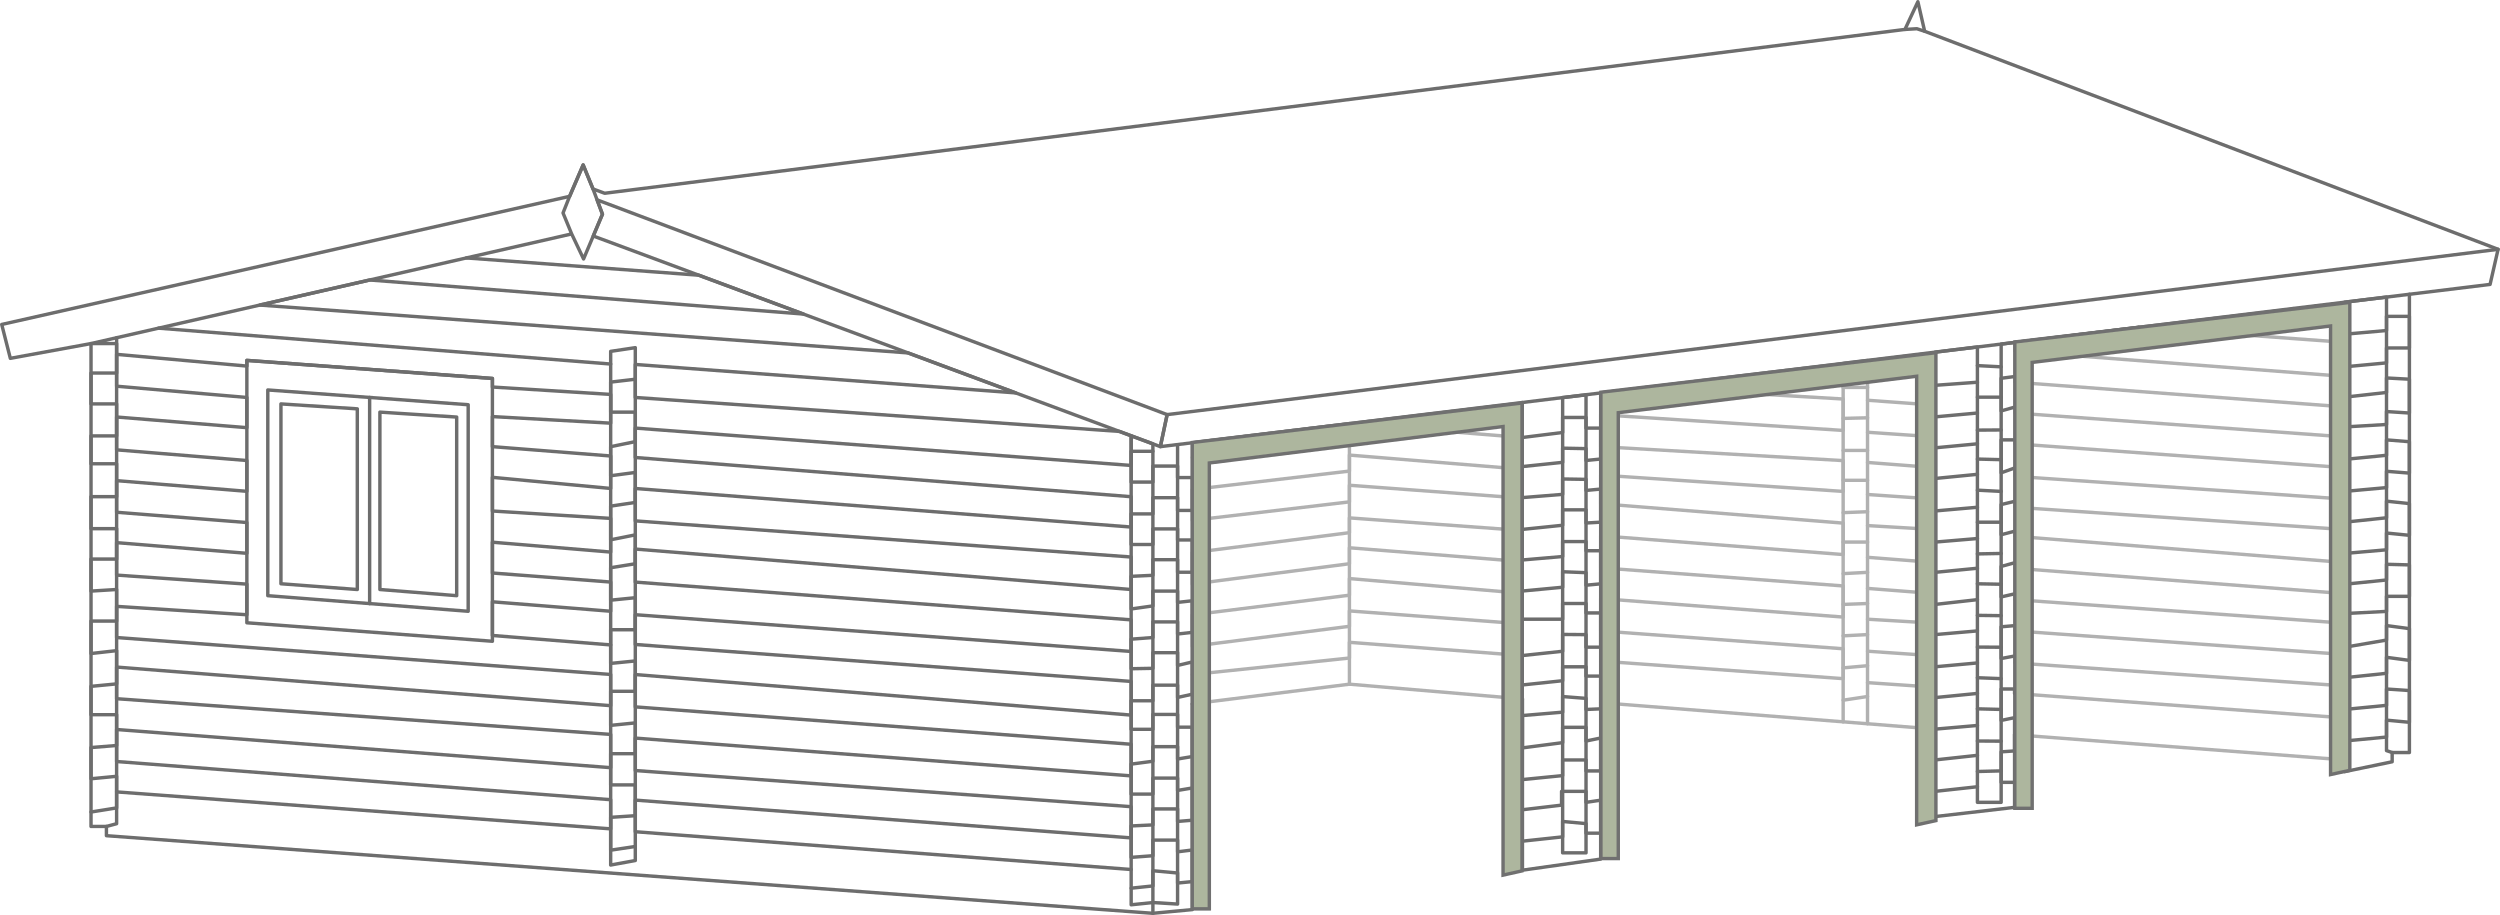 <svg xmlns="http://www.w3.org/2000/svg" width="546.964" height="200.19" viewBox="0 0 546.964 200.19">
  <g id="Group_3286" data-name="Group 3286" transform="translate(-1358.625 -2023.08)">
    <g id="Group_3182" data-name="Group 3182" transform="translate(1359 2023.456)">
      <g id="Group_3071" data-name="Group 3071" transform="translate(260.485 67.114)">
        <line id="Line_10985" data-name="Line 10985" x2="72.23" y2="5.526" transform="translate(179.901 93.245)" fill="none" stroke="#b1b1b1" stroke-linecap="round" stroke-linejoin="round" stroke-width="0.75"/>
        <line id="Line_10986" data-name="Line 10986" x1="11.308" y1="0.986" transform="translate(240.822)" fill="none" stroke="#b1b1b1" stroke-linecap="round" stroke-linejoin="round" stroke-width="0.75"/>
        <line id="Line_10987" data-name="Line 10987" x2="45.071" y2="3.291" transform="translate(207.059 4.119)" fill="none" stroke="#b1b1b1" stroke-linecap="round" stroke-linejoin="round" stroke-width="0.75"/>
        <line id="Line_10988" data-name="Line 10988" x1="72.048" y1="5.526" transform="translate(180.083 9.339)" fill="none" stroke="#b1b1b1" stroke-linecap="round" stroke-linejoin="round" stroke-width="0.75"/>
        <line id="Line_10989" data-name="Line 10989" x2="72.048" y2="5.401" transform="translate(180.083 16.136)" fill="none" stroke="#b1b1b1" stroke-linecap="round" stroke-linejoin="round" stroke-width="0.75"/>
        <line id="Line_10990" data-name="Line 10990" x1="72.048" y1="5.222" transform="translate(180.083 22.873)" fill="none" stroke="#b1b1b1" stroke-linecap="round" stroke-linejoin="round" stroke-width="0.75"/>
        <line id="Line_10991" data-name="Line 10991" x2="72.048" y2="5.222" transform="translate(180.083 29.61)" fill="none" stroke="#b1b1b1" stroke-linecap="round" stroke-linejoin="round" stroke-width="0.75"/>
        <line id="Line_10992" data-name="Line 10992" x1="72.048" y1="4.969" transform="translate(180.083 36.735)" fill="none" stroke="#b1b1b1" stroke-linecap="round" stroke-linejoin="round" stroke-width="0.75"/>
        <line id="Line_10993" data-name="Line 10993" x2="72.048" y2="4.885" transform="translate(180.083 43.491)" fill="none" stroke="#b1b1b1" stroke-linecap="round" stroke-linejoin="round" stroke-width="0.75"/>
        <line id="Line_10994" data-name="Line 10994" x1="72.048" y1="5.75" transform="translate(180.083 49.836)" fill="none" stroke="#b1b1b1" stroke-linecap="round" stroke-linejoin="round" stroke-width="0.75"/>
        <line id="Line_10995" data-name="Line 10995" x2="72.048" y2="5.56" transform="translate(180.083 56.832)" fill="none" stroke="#b1b1b1" stroke-linecap="round" stroke-linejoin="round" stroke-width="0.75"/>
        <line id="Line_10996" data-name="Line 10996" x1="72.048" y1="5.155" transform="translate(180.083 63.704)" fill="none" stroke="#b1b1b1" stroke-linecap="round" stroke-linejoin="round" stroke-width="0.75"/>
        <line id="Line_10997" data-name="Line 10997" x2="72.048" y2="5.165" transform="translate(180.083 70.542)" fill="none" stroke="#b1b1b1" stroke-linecap="round" stroke-linejoin="round" stroke-width="0.75"/>
        <line id="Line_10998" data-name="Line 10998" x1="72.048" y1="5.031" transform="translate(180.083 77.551)" fill="none" stroke="#b1b1b1" stroke-linecap="round" stroke-linejoin="round" stroke-width="0.75"/>
        <line id="Line_10999" data-name="Line 10999" x2="72.23" y2="5.367" transform="translate(179.901 84.221)" fill="none" stroke="#b1b1b1" stroke-linecap="round" stroke-linejoin="round" stroke-width="0.75"/>
        <line id="Line_11000" data-name="Line 11000" x2="73.173" y2="5.794" transform="translate(89.344 86.239)" fill="none" stroke="#b1b1b1" stroke-linecap="round" stroke-linejoin="round" stroke-width="0.75"/>
        <path id="Path_5702" data-name="Path 5702" d="M894.766,96.9l34.363-4.313L967,95.817" transform="translate(-894.766 -10.388)" fill="none" stroke="#b1b1b1" stroke-linecap="round" stroke-linejoin="round" stroke-width="0.75"/>
        <path id="Path_5703" data-name="Path 5703" d="M894.766,118.652V61.52l34.376-4.193v57.012" transform="translate(-894.766 -32.144)" fill="none" stroke="#b1b1b1" stroke-linecap="round" stroke-linejoin="round" stroke-width="0.75"/>
        <path id="Path_5704" data-name="Path 5704" d="M982.822,127.86V49.426l5.333-.65v79.506" transform="translate(-840.427 -37.421)" fill="none" stroke="#b1b1b1" stroke-linecap="round" stroke-linejoin="round" stroke-width="0.75"/>
        <path id="Path_5705" data-name="Path 5705" d="M894.766,112.235l34.376-3.617v-3.436l37.812,2.9v-6.934l-37.812-2.836v3.368l-34.376,4.381V99.185l34.376-4.313V91.234l37.812,3.234V87.527L929.141,84.5V87.99l-34.376,4.457V85.574l34.376-4.379V77.961l37.812,2.762V73.648l-37.812-2.83v3.638L894.766,78.5V71.761l34.376-4.043v-3.5l37.812,3.1V60.375l-37.812-3.048v3.115l-34.376,4.308" transform="translate(-894.766 -32.144)" fill="none" stroke="#b1b1b1" stroke-linecap="round" stroke-linejoin="round" stroke-width="0.75"/>
        <path id="Path_5706" data-name="Path 5706" d="M950.015,112.31l53.052,3.841v-6.536l-53.052-3.907V98.633l53.052,4.043V95.869l-53.052-3.975V84.887L1003.067,89V82.124l-53.052-4.245V71.613l53.052,3.572V68.447l-53.052-3.055V58.408l53.052,3.436V54.971l-43.162-2.537" transform="translate(-860.671 -35.163)" fill="none" stroke="#b1b1b1" stroke-linecap="round" stroke-linejoin="round" stroke-width="0.75"/>
        <line id="Line_11001" data-name="Line 11001" x2="14.788" y2="1.145" transform="translate(147.729 13.271)" fill="none" stroke="#b1b1b1" stroke-linecap="round" stroke-linejoin="round" stroke-width="0.75"/>
        <line id="Line_11002" data-name="Line 11002" x2="14.788" y2="1.079" transform="translate(147.729 20.078)" fill="none" stroke="#b1b1b1" stroke-linecap="round" stroke-linejoin="round" stroke-width="0.75"/>
        <line id="Line_11003" data-name="Line 11003" x1="14.788" y1="1.011" transform="translate(147.729 27.083)" fill="none" stroke="#b1b1b1" stroke-linecap="round" stroke-linejoin="round" stroke-width="0.75"/>
        <line id="Line_11004" data-name="Line 11004" x2="14.788" y2="1.145" transform="translate(147.729 33.687)" fill="none" stroke="#b1b1b1" stroke-linecap="round" stroke-linejoin="round" stroke-width="0.75"/>
        <line id="Line_11005" data-name="Line 11005" x1="14.788" y1="1.011" transform="translate(147.729 40.696)" fill="none" stroke="#b1b1b1" stroke-linecap="round" stroke-linejoin="round" stroke-width="0.75"/>
        <line id="Line_11006" data-name="Line 11006" x2="14.788" y2="0.876" transform="translate(147.729 47.499)" fill="none" stroke="#b1b1b1" stroke-linecap="round" stroke-linejoin="round" stroke-width="0.75"/>
        <line id="Line_11007" data-name="Line 11007" x2="14.788" y2="1.145" transform="translate(147.729 54.441)" fill="none" stroke="#b1b1b1" stroke-linecap="round" stroke-linejoin="round" stroke-width="0.75"/>
        <line id="Line_11008" data-name="Line 11008" x2="14.788" y2="1.145" transform="translate(147.729 61.244)" fill="none" stroke="#b1b1b1" stroke-linecap="round" stroke-linejoin="round" stroke-width="0.75"/>
        <line id="Line_11009" data-name="Line 11009" x2="14.788" y2="0.876" transform="translate(147.729 67.984)" fill="none" stroke="#b1b1b1" stroke-linecap="round" stroke-linejoin="round" stroke-width="0.75"/>
        <line id="Line_11010" data-name="Line 11010" x2="14.788" y2="1.011" transform="translate(147.729 74.989)" fill="none" stroke="#b1b1b1" stroke-linecap="round" stroke-linejoin="round" stroke-width="0.75"/>
        <line id="Line_11011" data-name="Line 11011" x2="14.788" y2="1.011" transform="translate(147.729 81.862)" fill="none" stroke="#b1b1b1" stroke-linecap="round" stroke-linejoin="round" stroke-width="0.75"/>
        <line id="Line_11012" data-name="Line 11012" y1="0.809" x2="5.333" transform="translate(142.396 84.894)" fill="none" stroke="#b1b1b1" stroke-linecap="round" stroke-linejoin="round" stroke-width="0.75"/>
        <line id="Line_11013" data-name="Line 11013" y1="0.472" x2="5.333" transform="translate(142.396 78.157)" fill="none" stroke="#b1b1b1" stroke-linecap="round" stroke-linejoin="round" stroke-width="0.75"/>
        <line id="Line_11014" data-name="Line 11014" y1="0.27" x2="5.333" transform="translate(142.396 71.351)" fill="none" stroke="#b1b1b1" stroke-linecap="round" stroke-linejoin="round" stroke-width="0.75"/>
        <line id="Line_11015" data-name="Line 11015" y1="0.202" x2="5.333" transform="translate(142.396 64.548)" fill="none" stroke="#b1b1b1" stroke-linecap="round" stroke-linejoin="round" stroke-width="0.75"/>
        <line id="Line_11016" data-name="Line 11016" y1="0.281" x2="5.333" transform="translate(142.396 57.729)" fill="none" stroke="#b1b1b1" stroke-linecap="round" stroke-linejoin="round" stroke-width="0.75"/>
        <line id="Line_11017" data-name="Line 11017" x2="5.333" transform="translate(142.396 51.109)" fill="none" stroke="#b1b1b1" stroke-linecap="round" stroke-linejoin="round" stroke-width="0.75"/>
        <line id="Line_11018" data-name="Line 11018" y1="0.202" x2="5.333" transform="translate(142.396 44.467)" fill="none" stroke="#b1b1b1" stroke-linecap="round" stroke-linejoin="round" stroke-width="0.75"/>
        <line id="Line_11019" data-name="Line 11019" x2="5.333" transform="translate(142.396 37.594)" fill="none" stroke="#b1b1b1" stroke-linecap="round" stroke-linejoin="round" stroke-width="0.75"/>
        <line id="Line_11020" data-name="Line 11020" x2="5.333" transform="translate(142.396 31.059)" fill="none" stroke="#b1b1b1" stroke-linecap="round" stroke-linejoin="round" stroke-width="0.75"/>
        <line id="Line_11021" data-name="Line 11021" y1="0.134" x2="5.333" transform="translate(142.396 23.918)" fill="none" stroke="#b1b1b1" stroke-linecap="round" stroke-linejoin="round" stroke-width="0.75"/>
        <line id="Line_11022" data-name="Line 11022" x2="5.333" transform="translate(142.396 17.27)" fill="none" stroke="#b1b1b1" stroke-linecap="round" stroke-linejoin="round" stroke-width="0.75"/>
      </g>
      <path id="Path_5707" data-name="Path 5707" d="M1246.3,166.136v2.56l10.377-2.156v-2.021h3.773V64.259L1278.1,62.1l1.751-7.681-125.458-47.7L1152.911.25l-2.83,6.064L865.609,42.159l-2.56-.943-2.156-5.256-2.966,6.873L733.682,70.862l1.887,7.413,17.652-3.234V180.69h3.37v2.021L985.543,199.69l8.624-.809V153.873" transform="translate(-733.682 -0.251)" fill="none" stroke="#6d6d6d" stroke-linecap="round" stroke-linejoin="round" stroke-width="0.75"/>
      <path id="Path_5708" data-name="Path 5708" d="M995.265,98.666V117.8l17.384-2.021v-15.9" transform="translate(-572.263 60.48)" fill="none" stroke="#6d6d6d" stroke-linecap="round" stroke-linejoin="round" stroke-width="0.75"/>
      <path id="Path_5709" data-name="Path 5709" d="M939.432,94.583v37.463l17.113-2.426V95.392" transform="translate(-606.717 57.961)" fill="none" stroke="#6d6d6d" stroke-linecap="round" stroke-linejoin="round" stroke-width="0.75"/>
      <path id="Path_5710" data-name="Path 5710" d="M766.849,48.778v57.407l53.723,4.043V52.73Z" transform="translate(-713.216 29.694)" fill="none" stroke="#6d6d6d" stroke-linecap="round" stroke-linejoin="round" stroke-width="0.75"/>
      <path id="Path_5711" data-name="Path 5711" d="M769.682,52.778V97.786l43.841,3.414V56.012Z" transform="translate(-711.467 32.163)" fill="none" stroke="#6d6d6d" stroke-linecap="round" stroke-linejoin="round" stroke-width="0.75"/>
      <path id="Path_5712" data-name="Path 5712" d="M771.46,54.666V94.015l16.709,1.258V55.745Z" transform="translate(-710.37 33.328)" fill="none" stroke="#6d6d6d" stroke-linecap="round" stroke-linejoin="round" stroke-width="0.75"/>
      <path id="Path_5713" data-name="Path 5713" d="M784.849,55.778v38.81l16.8,1.347V56.856Z" transform="translate(-702.108 34.014)" fill="none" stroke="#6d6d6d" stroke-linecap="round" stroke-linejoin="round" stroke-width="0.75"/>
      <line id="Line_11023" data-name="Line 11023" y2="45.101" transform="translate(80.495 86.582)" fill="none" stroke="#6d6d6d" stroke-linecap="round" stroke-linejoin="round" stroke-width="0.75"/>
      <path id="Path_5714" data-name="Path 5714" d="M821.461,47.055V159.263l-5.39.988V47.864Z" transform="translate(-682.841 28.632)" fill="none" stroke="#6d6d6d" stroke-linecap="round" stroke-linejoin="round" stroke-width="0.75"/>
      <path id="Path_5715" data-name="Path 5715" d="M937.79,81.052,813.715,34.97l2.013-4.77-1.174-3.142L939.273,74.045Z" transform="translate(-684.295 16.291)" fill="none" stroke="#6d6d6d" stroke-linecap="round" stroke-linejoin="round" stroke-width="0.75"/>
      <path id="Path_5716" data-name="Path 5716" d="M1163.713,43.587,890.442,76.921l1.483-7.007L1183.118,33.75" transform="translate(-636.948 20.421)" fill="none" stroke="#6d6d6d" stroke-linecap="round" stroke-linejoin="round" stroke-width="0.75"/>
      <path id="Path_5717" data-name="Path 5717" d="M991.182,4.058l2.612-.152,1.7.556" transform="translate(-574.782 2.005)" fill="none" stroke="#6d6d6d" stroke-linecap="round" stroke-linejoin="round" stroke-width="0.75"/>
      <path id="Path_5718" data-name="Path 5718" d="M891.246,163.449V60.746l-4.754-1.766V161.589l4.754-.493,5.4.336V60.94" transform="translate(-639.385 35.99)" fill="none" stroke="#6d6d6d" stroke-linecap="round" stroke-linejoin="round" stroke-width="0.75"/>
      <line id="Line_11024" data-name="Line 11024" y2="64.86" transform="translate(332.673 87.685)" fill="none" stroke="#6d6d6d" stroke-linecap="round" stroke-linejoin="round" stroke-width="0.75"/>
      <path id="Path_5719" data-name="Path 5719" d="M944.869,54.033v99.609h5.115V53.443Z" transform="translate(-603.361 32.573)" fill="none" stroke="#6d6d6d" stroke-linecap="round" stroke-linejoin="round" stroke-width="0.75"/>
      <line id="Line_11025" data-name="Line 11025" y1="67.761" transform="translate(349.829 85.591)" fill="none" stroke="#6d6d6d" stroke-linecap="round" stroke-linejoin="round" stroke-width="0.75"/>
      <path id="Path_5720" data-name="Path 5720" d="M995.265,130.959V48.478l9.254-1.129v99.629h5.193V46.715l3.118-.38v85.837" transform="translate(-572.263 28.187)" fill="none" stroke="#6d6d6d" stroke-linecap="round" stroke-linejoin="round" stroke-width="0.75"/>
      <path id="Path_5721" data-name="Path 5721" d="M1050.682,141.476V41.325l9.143-1.114v99.226l1.234.422" transform="translate(-538.066 24.408)" fill="none" stroke="#6d6d6d" stroke-linecap="round" stroke-linejoin="round" stroke-width="0.75"/>
      <path id="Path_5722" data-name="Path 5722" d="M747.849,152.637l2.23-.6V45.71" transform="translate(-724.94 27.802)" fill="none" stroke="#6d6d6d" stroke-linecap="round" stroke-linejoin="round" stroke-width="0.75"/>
      <line id="Line_11026" data-name="Line 11026" y1="1.011" x2="9.255" transform="translate(423.002 171.751)" fill="none" stroke="#6d6d6d" stroke-linecap="round" stroke-linejoin="round" stroke-width="0.75"/>
      <line id="Line_11027" data-name="Line 11027" x1="9.255" y2="1.006" transform="translate(423.002 164.879)" fill="none" stroke="#6d6d6d" stroke-linecap="round" stroke-linejoin="round" stroke-width="0.75"/>
      <line id="Line_11028" data-name="Line 11028" y1="0.804" x2="9.255" transform="translate(423.002 158.344)" fill="none" stroke="#6d6d6d" stroke-linecap="round" stroke-linejoin="round" stroke-width="0.75"/>
      <line id="Line_11029" data-name="Line 11029" y1="0.909" x2="9.255" transform="translate(423.002 151.335)" fill="none" stroke="#6d6d6d" stroke-linecap="round" stroke-linejoin="round" stroke-width="0.75"/>
      <line id="Line_11030" data-name="Line 11030" y1="0.842" x2="9.255" transform="translate(423.002 144.665)" fill="none" stroke="#6d6d6d" stroke-linecap="round" stroke-linejoin="round" stroke-width="0.75"/>
      <line id="Line_11031" data-name="Line 11031" y1="0.809" x2="9.255" transform="translate(423.002 137.657)" fill="none" stroke="#6d6d6d" stroke-linecap="round" stroke-linejoin="round" stroke-width="0.75"/>
      <line id="Line_11032" data-name="Line 11032" y1="1.045" x2="9.255" transform="translate(423.002 130.819)" fill="none" stroke="#6d6d6d" stroke-linecap="round" stroke-linejoin="round" stroke-width="0.75"/>
      <line id="Line_11033" data-name="Line 11033" y1="0.897" x2="9.255" transform="translate(423.002 123.946)" fill="none" stroke="#6d6d6d" stroke-linecap="round" stroke-linejoin="round" stroke-width="0.75"/>
      <line id="Line_11034" data-name="Line 11034" y1="0.778" x2="9.255" transform="translate(423.002 117.446)" fill="none" stroke="#6d6d6d" stroke-linecap="round" stroke-linejoin="round" stroke-width="0.75"/>
      <line id="Line_11035" data-name="Line 11035" y1="0.809" x2="9.255" transform="translate(423.002 110.605)" fill="none" stroke="#6d6d6d" stroke-linecap="round" stroke-linejoin="round" stroke-width="0.75"/>
      <line id="Line_11036" data-name="Line 11036" y1="0.909" x2="9.255" transform="translate(423.002 103.398)" fill="none" stroke="#6d6d6d" stroke-linecap="round" stroke-linejoin="round" stroke-width="0.75"/>
      <line id="Line_11037" data-name="Line 11037" y1="0.876" x2="9.255" transform="translate(423.002 96.724)" fill="none" stroke="#6d6d6d" stroke-linecap="round" stroke-linejoin="round" stroke-width="0.75"/>
      <line id="Line_11038" data-name="Line 11038" y1="0.842" x2="9.255" transform="translate(423.002 89.987)" fill="none" stroke="#6d6d6d" stroke-linecap="round" stroke-linejoin="round" stroke-width="0.75"/>
      <line id="Line_11039" data-name="Line 11039" y1="0.674" x2="9.255" transform="translate(423.002 83.25)" fill="none" stroke="#6d6d6d" stroke-linecap="round" stroke-linejoin="round" stroke-width="0.75"/>
      <line id="Line_11040" data-name="Line 11040" x2="5.194" y2="0.27" transform="translate(432.256 79.612)" fill="none" stroke="#6d6d6d" stroke-linecap="round" stroke-linejoin="round" stroke-width="0.75"/>
      <line id="Line_11041" data-name="Line 11041" x2="5.194" transform="translate(432.256 86.516)" fill="none" stroke="#6d6d6d" stroke-linecap="round" stroke-linejoin="round" stroke-width="0.75"/>
      <line id="Line_11042" data-name="Line 11042" y1="0.034" x2="5.194" transform="translate(432.256 93.692)" fill="none" stroke="#6d6d6d" stroke-linecap="round" stroke-linejoin="round" stroke-width="0.75"/>
      <line id="Line_11043" data-name="Line 11043" x2="5.194" y2="0.134" transform="translate(432.256 100.059)" fill="none" stroke="#6d6d6d" stroke-linecap="round" stroke-linejoin="round" stroke-width="0.75"/>
      <line id="Line_11044" data-name="Line 11044" x2="5.194" y2="0.27" transform="translate(432.256 106.866)" fill="none" stroke="#6d6d6d" stroke-linecap="round" stroke-linejoin="round" stroke-width="0.75"/>
      <line id="Line_11045" data-name="Line 11045" x2="5.194" transform="translate(432.256 113.874)" fill="none" stroke="#6d6d6d" stroke-linecap="round" stroke-linejoin="round" stroke-width="0.75"/>
      <line id="Line_11046" data-name="Line 11046" y1="0.1" x2="5.194" transform="translate(432.256 120.712)" fill="none" stroke="#6d6d6d" stroke-linecap="round" stroke-linejoin="round" stroke-width="0.75"/>
      <line id="Line_11047" data-name="Line 11047" x2="5.194" y2="0.1" transform="translate(432.256 127.348)" fill="none" stroke="#6d6d6d" stroke-linecap="round" stroke-linejoin="round" stroke-width="0.75"/>
      <line id="Line_11048" data-name="Line 11048" x2="5.194" y2="0.068" transform="translate(432.256 134.255)" fill="none" stroke="#6d6d6d" stroke-linecap="round" stroke-linejoin="round" stroke-width="0.75"/>
      <line id="Line_11049" data-name="Line 11049" x2="5.194" y2="0.034" transform="translate(432.256 141.194)" fill="none" stroke="#6d6d6d" stroke-linecap="round" stroke-linejoin="round" stroke-width="0.75"/>
      <line id="Line_11050" data-name="Line 11050" x2="5.194" y2="0.202" transform="translate(432.256 147.899)" fill="none" stroke="#6d6d6d" stroke-linecap="round" stroke-linejoin="round" stroke-width="0.75"/>
      <line id="Line_11051" data-name="Line 11051" x2="5.194" y2="0.134" transform="translate(432.256 154.705)" fill="none" stroke="#6d6d6d" stroke-linecap="round" stroke-linejoin="round" stroke-width="0.75"/>
      <line id="Line_11052" data-name="Line 11052" x2="5.194" y2="0.034" transform="translate(432.256 161.745)" fill="none" stroke="#6d6d6d" stroke-linecap="round" stroke-linejoin="round" stroke-width="0.75"/>
      <line id="Line_11053" data-name="Line 11053" y1="0.134" x2="5.194" transform="translate(432.256 168.283)" fill="none" stroke="#6d6d6d" stroke-linecap="round" stroke-linejoin="round" stroke-width="0.75"/>
      <path id="Path_5723" data-name="Path 5723" d="M1050.682,48.786v5.357l9.143-.864V50.02h5.007V43.1h-5.007v3.1l-9.143.809V42.364" transform="translate(-538.066 25.737)" fill="none" stroke="#6d6d6d" stroke-linecap="round" stroke-linejoin="round" stroke-width="0.75"/>
      <path id="Path_5724" data-name="Path 5724" d="M1006.128,49.524V47.591L1033.1,44.3" transform="translate(-565.56 26.932)" fill="none" stroke="#6d6d6d" stroke-linecap="round" stroke-linejoin="round" stroke-width="0.75"/>
      <path id="Path_5725" data-name="Path 5725" d="M1050.682,57.618V62l9.143-.539v-2.83l5.007.325v-7.4l-5.007-.27v3.168l-9.143,1.033V50.947" transform="translate(-538.066 31.033)" fill="none" stroke="#6d6d6d" stroke-linecap="round" stroke-linejoin="round" stroke-width="0.75"/>
      <path id="Path_5726" data-name="Path 5726" d="M1007.318,58.954V57.618l-3.118.875V51.352l3.118-.4v1.268" transform="translate(-566.75 31.034)" fill="none" stroke="#6d6d6d" stroke-linecap="round" stroke-linejoin="round" stroke-width="0.75"/>
      <path id="Path_5727" data-name="Path 5727" d="M1050.682,65.866v5.188l9.143-.831v-3.57l5.007.4V60.183l-5.007-.4v3.368l-9.143.9V59.127" transform="translate(-538.066 36.081)" fill="none" stroke="#6d6d6d" stroke-linecap="round" stroke-linejoin="round" stroke-width="0.75"/>
      <path id="Path_5728" data-name="Path 5728" d="M1007.318,67.521v-1.9L1004.2,66.74V59.531h3.118V60.4" transform="translate(-566.75 36.33)" fill="none" stroke="#6d6d6d" stroke-linecap="round" stroke-linejoin="round" stroke-width="0.75"/>
      <path id="Path_5729" data-name="Path 5729" d="M1050.682,74.215v5.222l9.143-.8V74.968l5.007.5V68.532l-5.007-.538v3.638l-9.143.965V67.544" transform="translate(-538.066 41.275)" fill="none" stroke="#6d6d6d" stroke-linecap="round" stroke-linejoin="round" stroke-width="0.75"/>
      <path id="Path_5730" data-name="Path 5730" d="M1007.318,75.5V74.358l-3.118.809v-6.6l3.118-.741v1.336" transform="translate(-566.75 41.447)" fill="none" stroke="#6d6d6d" stroke-linecap="round" stroke-linejoin="round" stroke-width="0.75"/>
      <path id="Path_5731" data-name="Path 5731" d="M1050.682,82.933v4.356l9.143-.471v-3.3h5.007V76.644l-5.007-.134v3.436l-9.143.931V76.128" transform="translate(-538.066 46.572)" fill="none" stroke="#6d6d6d" stroke-linecap="round" stroke-linejoin="round" stroke-width="0.75"/>
      <path id="Path_5732" data-name="Path 5732" d="M1007.318,84.247V82.934l-3.118.718v-6.67l3.118-.854v1.247" transform="translate(-566.75 46.572)" fill="none" stroke="#6d6d6d" stroke-linecap="round" stroke-linejoin="round" stroke-width="0.75"/>
      <path id="Path_5733" data-name="Path 5733" d="M1050.682,91.186v5.076l9.143-.965v-3.5l5.007.674V85.526l-5.007-.674V88.02l-9.143,1.572V84.336" transform="translate(-538.066 51.637)" fill="none" stroke="#6d6d6d" stroke-linecap="round" stroke-linejoin="round" stroke-width="0.75"/>
      <path id="Path_5734" data-name="Path 5734" d="M1007.318,92.831V91.282l-3.118.584V84.925l3.118-.27v1.169" transform="translate(-566.75 51.834)" fill="none" stroke="#6d6d6d" stroke-linecap="round" stroke-linejoin="round" stroke-width="0.75"/>
      <path id="Path_5735" data-name="Path 5735" d="M1050.682,99.829v5.042l9.143-.865v-3.7l5.007.471V93.833l-5.007-.338v3.572l-9.143.9V92.823" transform="translate(-538.066 56.874)" fill="none" stroke="#6d6d6d" stroke-linecap="round" stroke-linejoin="round" stroke-width="0.75"/>
      <path id="Path_5736" data-name="Path 5736" d="M1007.136,113.655H1004.2v-6.67l2.936-.2V99.505l-2.936.606V93.239h2.936V94.2" transform="translate(-566.75 57.131)" fill="none" stroke="#6d6d6d" stroke-linecap="round" stroke-linejoin="round" stroke-width="0.75"/>
      <path id="Path_5737" data-name="Path 5737" d="M939.448,149.2l8.792-.943v-3.37l5.116.472v2.089h3.2v-7.211l-3.2.472v-2.4h-5.351v3.009l-8.6,1.011v-6.6l8.834-.876v-3.418h5.116v2.4h3.2v-7.2l-3.2.661v-3H948.24v3.349l-8.792,1.145v-7.075l8.792-.741v-3.414l5.116.4v2.426l3.2-.136v-7.164h-3.2v-2.033H948.24v3.043l-8.834.931v-6.434l8.834-.943v-3.679l5.116.04v2.744h3.2V99.268h-3.2V97.2H948.24v3.436h-8.834V94.473l8.834-.831V90.256l5.116.2V93.2l3.2-.3V85.655h-3.2v-2H948.24v3.268l-8.834.757V80.992l8.834-.91V76.713h5.116v2.88l3.2-.184V72.166l-3.2.3V70.042l-5.116-.084v3.368l-8.834.708V67.246l8.834-.927v-3.1l5.116.1v2.594l3.2-.32V58.825h-3.2V56.5H948.24v3.284l-8.834,1.1" transform="translate(-606.733 34.459)" fill="none" stroke="#6d6d6d" stroke-linecap="round" stroke-linejoin="round" stroke-width="0.75"/>
      <path id="Path_5738" data-name="Path 5738" d="M886.492,156.663l4.754-.495v-3.323l5.4.493v2.2l3.228-.315v-6.918l-3.228.4v-2.56h-5.4v3.414l-4.754.359v-6.873l4.754-.225v-3.5h5.4v2.739l3.228-.268v-7.054l-3.228.54v-2.7h-5.4v3.5h-4.754v-6.559l4.754-.629v-3.189h5.4v2.7l3.228-.54v-6.423h-3.228v-2.785h-5.4V121.9h-4.754v-6.244h4.754v-3.414h5.4v2.694l3.228-.718v-7.052l-3.228.763v-2.785h-5.4v3.414l-4.754.091v-6.468l4.754-.361V98.4h5.4v2.65l3.228-.359V93.777l-3.228.359V91.666h-5.4V94.9l-4.754.673V88.432l4.754-.225V84.794h5.4v2.739h3.228V80.481h-3.228V78.055h-5.4v3.414h-4.754V74.776h4.754V71.228h5.4v2.785h3.228V66.825h-3.228V64.31h-5.4v3.5h-4.754V61.076h4.754" transform="translate(-639.385 37.284)" fill="none" stroke="#6d6d6d" stroke-linecap="round" stroke-linejoin="round" stroke-width="0.75"/>
      <path id="Path_5739" data-name="Path 5739" d="M821.461,51.326l-5.39.629v6.57h5.39V64.98l-5.39,1.1v6.362l5.39-.72v6.559l-5.39.809v7.366l5.39-1.077v6.318l-5.39.868v7.1l5.39-.539v7.007h-5.39v7.366l5.39-.538V119.6h-5.39v7.456l5.39-.539v6.738h-5.39v6.827h5.39v6.738l-5.39.359v7.186l5.39-.809" transform="translate(-682.841 31.267)" fill="none" stroke="#6d6d6d" stroke-linecap="round" stroke-linejoin="round" stroke-width="0.75"/>
      <path id="Path_5740" data-name="Path 5740" d="M745.765,163.906l5.6-.9v-6.916l-5.6.538V149.8l5.6-.45v-6.738h-5.6v-6.2l5.6-.538V128.6l-5.6.629v-7.1h5.6v-6.907l-5.6.348v-7.007h5.6v-6.648h-5.6v-7h5.6v-7.2h-5.6V81.614h5.6v-7h-5.6v-6.75h5.6V61.412h-5.6L850.921,37.425l-1.887-4.581,1.438-3.638,2.964-6.873,2.157,5.256,2.065,5.524-4.132,9.793-2.605-5.48" transform="translate(-726.226 13.376)" fill="none" stroke="#6d6d6d" stroke-linecap="round" stroke-linejoin="round" stroke-width="0.75"/>
      <path id="Path_5741" data-name="Path 5741" d="M959.249,168.718l-108.487-8.265v-6.918L959.249,161.8v-6.827l-108.487-7.906v-7.1l108.487,8.265v-6.916l-108.487-8.176v-7.078l108.487,8.875v-7.366l-108.487-8.085v-6.514l108.487,8.04V114.1l-108.487-8.262V98.609l108.487,8.85v-7.109L850.761,92.445V85.354l108.487,8.44V87.157l-108.487-8.58V72.142l108.487,8.174V73.829l-2.573-.956L850.761,65.443V58.218l83.214,6.224-23.558-8.748L768.589,45.228l24.046-5.485,94.894,7.45-22.888-8.5L813.79,34.917" transform="translate(-712.141 21.141)" fill="none" stroke="#6d6d6d" stroke-linecap="round" stroke-linejoin="round" stroke-width="0.75"/>
      <path id="Path_5742" data-name="Path 5742" d="M749.227,143.691l108.092,8.085V145.4l-108.092-8.355v-7.007L857.32,138.39v-7.277L749.227,123.3V116.38l108.092,8.444V118l-108.092-8.085V103.1l28.495,1.831V98.233l-28.495-1.976v-7.1l28.495,2.335V84.757l-28.495-2.246V75.593l28.495,2.335V71.192l-28.495-2.337V61.669L777.722,64V57.395L749.227,54.93V47.959l28.495,2.57V49.282l53.725,3.954V55.11l25.873,1.617v6.289l-25.873-1.438v6.575L857.32,70.2v7.1l-25.873-2.432v7.367l25.873,1.617v7.367l-25.873-2.157v6.738l25.873,1.979v6.388L831.446,102.1v7.366l25.873,2.067" transform="translate(-724.089 29.189)" fill="none" stroke="#6d6d6d" stroke-linecap="round" stroke-linejoin="round" stroke-width="0.75"/>
      <line id="Line_11054" data-name="Line 11054" x1="98.927" y1="7.848" transform="translate(34.303 71.422)" fill="none" stroke="#6d6d6d" stroke-linecap="round" stroke-linejoin="round" stroke-width="0.75"/>
    </g>
    <path id="Path_6184" data-name="Path 6184" d="M-23202.527,18594.926v-102.035l72.145-8.645v102.373l-4.146.922V18489.4l-64.262,7.971v97.553Z" transform="translate(24822 -16373)" fill="#adb69e" stroke="#707070" stroke-width="0.75"/>
    <path id="Path_6185" data-name="Path 6185" d="M-23202.529,18594.926v-102.035l73.291-8.645v102.373l-4.213.922V18489.4l-65.281,7.971v97.553Z" transform="translate(24911.412 -16384)" fill="#adb69e" stroke="#707070" stroke-width="0.75"/>
    <path id="Path_6186" data-name="Path 6186" d="M-23202.529,18594.926v-102.035l73.291-8.645v102.373l-4.213.922V18489.4l-65.281,7.971v97.553Z" transform="translate(25001.969 -16395)" fill="#adb69e" stroke="#707070" stroke-width="0.75"/>
  </g>
</svg>
